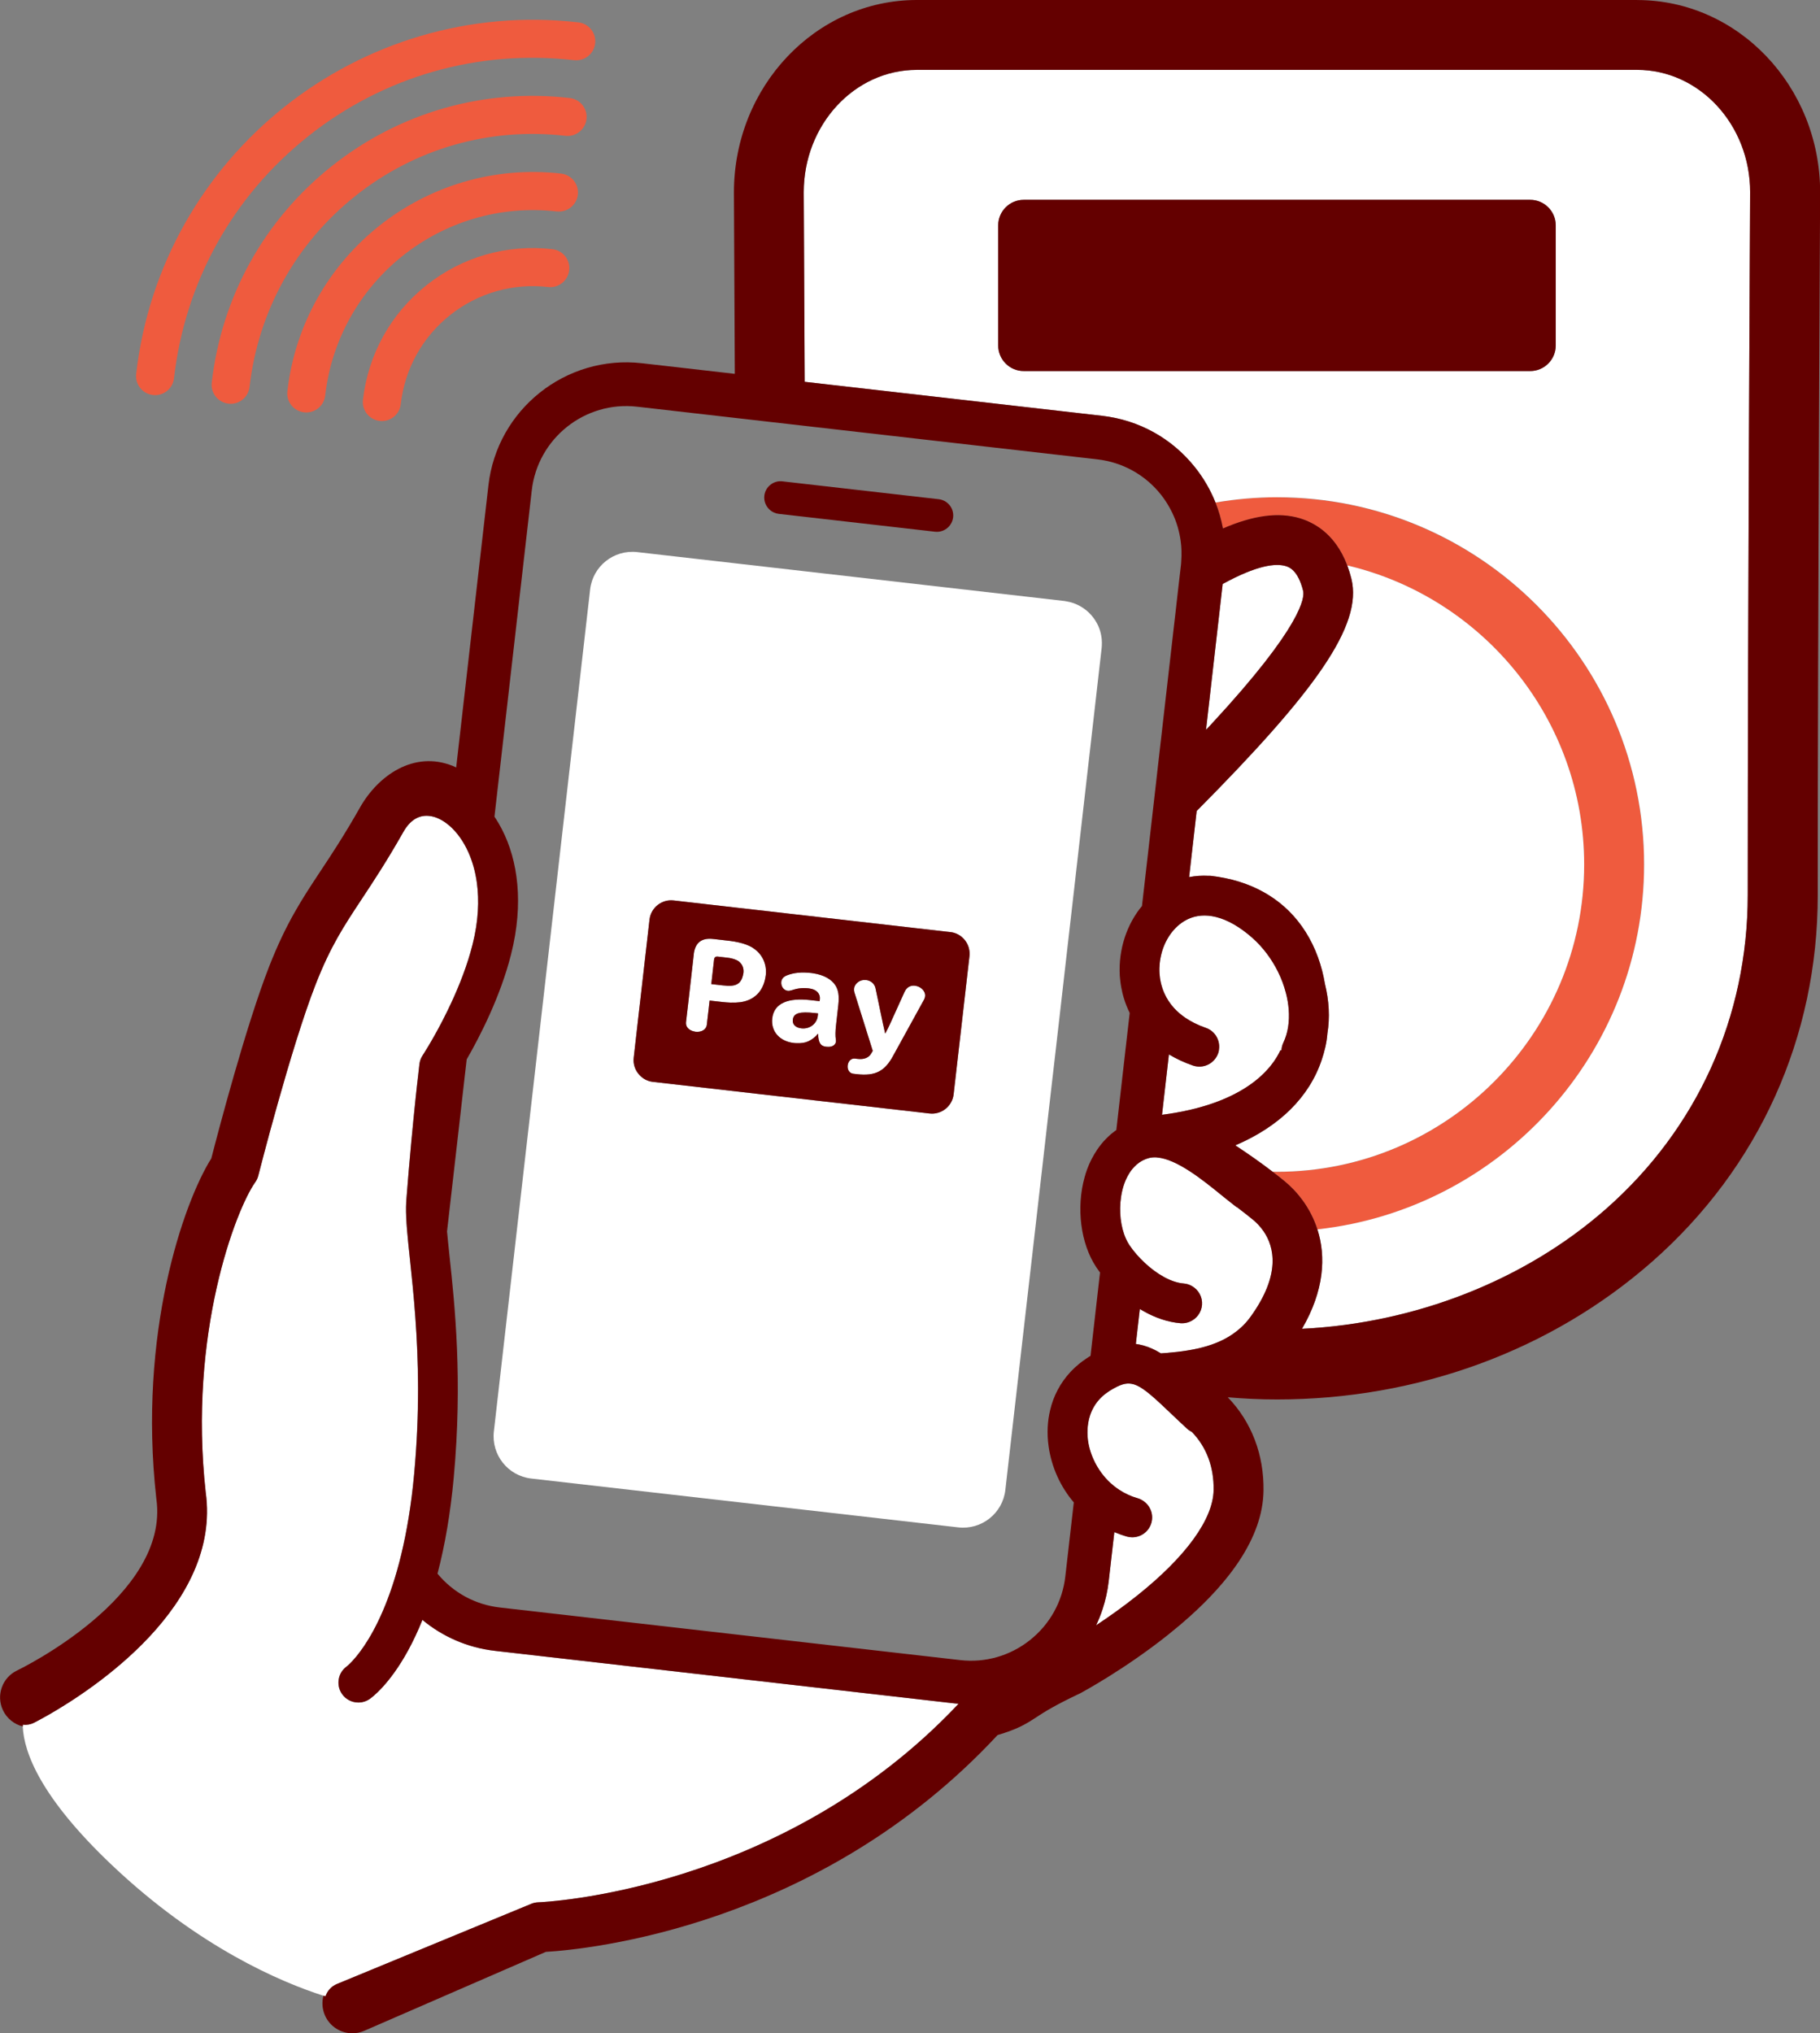 <svg width="171" height="191" viewBox="0 0 171 191" fill="none" xmlns="http://www.w3.org/2000/svg">
<rect x="0" y="0" width="171" height="191" fill="#808080" stroke="none"/>
<g clip-path="url(#clip0_2012_812)">
<path d="M119.976 46.714C118.01 46.714 116.083 46.889 114.2 47.208C114.514 47.999 114.75 48.812 114.903 49.651C117.708 48.44 120.116 48.078 122.174 48.707C122.838 48.908 123.585 49.257 124.302 49.834C125.172 50.533 125.998 51.573 126.583 53.12C139.325 56.117 148.842 67.57 148.842 81.212C148.842 97.13 135.895 110.077 119.976 110.077C119.836 110.077 119.701 110.068 119.561 110.068C119.95 110.365 120.326 110.662 120.68 110.951C121.309 111.466 121.899 112.082 122.41 112.79C122.982 113.585 123.459 114.49 123.778 115.495C141.016 113.594 154.47 98.948 154.47 81.216C154.47 62.196 138.997 46.723 119.976 46.723V46.714Z" fill="#EF5B3E"/>
<path d="M28.949 12.803C36.045 7.162 44.919 4.623 53.938 5.654C54.922 5.763 55.804 5.06 55.918 4.081C56.031 3.102 55.328 2.215 54.345 2.102C33.786 -0.245 15.145 14.568 12.794 35.127C12.681 36.105 13.384 36.992 14.367 37.106C14.437 37.115 14.503 37.119 14.573 37.119C15.468 37.119 16.242 36.446 16.347 35.537C17.378 26.519 21.852 18.444 28.949 12.807V12.803Z" fill="#EF5B3E"/>
<path d="M33.397 18.4C38.999 13.948 46.008 11.942 53.126 12.759C54.109 12.868 54.991 12.165 55.105 11.186C55.219 10.207 54.515 9.32 53.532 9.207C45.466 8.285 37.522 10.557 31.173 15.604C24.824 20.651 20.821 27.873 19.895 35.939C19.781 36.918 20.485 37.805 21.468 37.919C21.538 37.928 21.603 37.932 21.673 37.932C22.569 37.932 23.342 37.259 23.447 36.35C24.26 29.232 27.795 22.857 33.397 18.404V18.4Z" fill="#EF5B3E"/>
<path d="M52.313 19.86C53.296 19.969 54.179 19.265 54.292 18.287C54.406 17.308 53.702 16.421 52.719 16.307C39.995 14.857 28.455 24.024 27 36.752C26.886 37.731 27.59 38.618 28.573 38.732C28.643 38.74 28.708 38.745 28.778 38.745C29.674 38.745 30.447 38.072 30.552 37.163C31.785 26.392 41.546 18.632 52.317 19.864L52.313 19.86Z" fill="#EF5B3E"/>
<path d="M42.293 29.595C44.906 27.519 48.179 26.584 51.5 26.96C52.483 27.073 53.366 26.366 53.48 25.387C53.593 24.408 52.89 23.521 51.907 23.407C47.633 22.918 43.429 24.124 40.069 26.794C36.709 29.464 34.59 33.291 34.1 37.56C33.987 38.539 34.69 39.426 35.673 39.54C35.743 39.548 35.809 39.553 35.879 39.553C36.775 39.553 37.548 38.88 37.653 37.971C38.033 34.646 39.68 31.675 42.293 29.595Z" fill="#EF5B3E"/>
<path d="M153.819 6.567H86.138C80.283 6.567 75.52 11.723 75.52 18.064C75.52 18.225 75.559 25.549 75.607 35.869L103.56 39.063C107.02 39.461 110.118 41.178 112.286 43.905C113.094 44.923 113.736 46.033 114.204 47.204C116.083 46.885 118.01 46.71 119.981 46.71C139.001 46.71 154.474 62.182 154.474 81.203C154.474 98.939 141.02 113.585 123.782 115.482C124.604 118.047 124.416 121.241 122.336 124.819C132.976 124.299 143.271 120.266 150.878 113.577C159.477 106.017 164.214 95.531 164.214 84.056C164.214 57.865 164.437 18.435 164.437 18.042C164.437 11.719 159.674 6.563 153.819 6.563V6.567ZM146.172 32.452C146.172 33.781 145.097 34.856 143.769 34.856H96.192C94.864 34.856 93.789 33.781 93.789 32.452V21.175C93.789 19.846 94.864 18.771 96.192 18.771H143.769C145.097 18.771 146.172 19.846 146.172 21.175V32.452Z" fill="white"/>
<path d="M148.842 81.207C148.842 67.566 139.325 56.113 126.583 53.116C126.727 53.505 126.863 53.92 126.972 54.374C128.056 58.735 123.581 64.953 112.434 76.187L111.726 82.396C112.325 82.278 112.941 82.239 113.562 82.273C113.666 82.273 113.767 82.273 113.867 82.287C113.959 82.295 114.047 82.313 114.134 82.326C114.23 82.339 114.326 82.352 114.422 82.365C118.023 82.929 120.863 84.703 122.659 87.526C123.625 89.046 124.202 90.742 124.486 92.428C124.874 94.001 124.966 95.592 124.717 97.086C124.656 97.995 124.42 98.847 124.188 99.546C123.026 103.042 120.221 105.821 116.065 107.595C117.289 108.394 118.482 109.238 119.561 110.064C119.701 110.064 119.836 110.072 119.976 110.072C135.895 110.072 148.842 97.125 148.842 81.207Z" fill="white"/>
<path d="M112.08 100.092C111.263 99.813 110.512 99.459 109.826 99.048L109.292 103.728L109.179 104.72C117.07 103.702 119.552 100.289 120.295 98.664H120.4C120.409 98.423 120.47 98.179 120.579 97.943C121.016 97.029 121.169 95.95 121.082 94.823C121.042 94.316 120.955 93.8 120.819 93.28C120.645 92.603 120.391 91.926 120.068 91.27C119.482 90.095 118.674 88.994 117.665 88.103C116.489 87.067 115.331 86.407 114.243 86.141C114.103 86.106 113.968 86.079 113.833 86.058C113.02 85.931 112.255 86.027 111.565 86.363C111.46 86.416 111.355 86.473 111.254 86.534C110.096 87.237 109.279 88.566 109.022 90.064C109 90.195 108.982 90.331 108.965 90.466C108.934 90.785 108.921 91.104 108.943 91.428C108.974 91.943 109.091 92.607 109.402 93.311C109.607 93.774 109.904 94.25 110.319 94.705C110.599 95.011 110.935 95.303 111.337 95.583C111.871 95.95 112.509 96.282 113.295 96.553C114.099 96.828 114.584 97.597 114.549 98.406C114.54 98.581 114.519 98.755 114.457 98.93C114.121 99.909 113.055 100.429 112.08 100.092Z" fill="white"/>
<path d="M88.882 159.92L46.493 155.074C43.893 154.777 41.559 153.728 39.68 152.168C39.265 153.195 38.815 154.161 38.321 155.061C36.56 158.272 34.909 159.47 34.725 159.596C34.402 159.819 34.031 159.928 33.663 159.928C33.069 159.928 32.484 159.644 32.121 159.12C31.54 158.277 31.745 157.128 32.575 156.533C32.61 156.507 32.96 156.227 33.48 155.594C34.349 154.536 35.695 152.483 36.866 148.935C37.159 148.052 37.434 147.078 37.697 146.003C38.203 143.897 38.632 141.41 38.903 138.478C39.44 132.658 39.305 127.729 39.016 123.749C38.868 121.691 38.675 119.886 38.514 118.352C38.291 116.242 38.12 114.634 38.142 113.354C38.142 113.144 38.155 112.939 38.169 112.746C38.47 108.862 38.793 105.528 39.034 103.238C39.077 102.819 39.121 102.434 39.156 102.089C39.305 100.739 39.401 99.966 39.401 99.948C39.436 99.66 39.536 99.384 39.698 99.144C39.698 99.144 39.728 99.096 39.776 99.022C39.938 98.768 40.327 98.144 40.83 97.248C41.293 96.426 41.843 95.378 42.394 94.194C43.154 92.555 43.906 90.654 44.391 88.727C44.946 86.525 45.024 84.581 44.797 82.924C44.649 81.845 44.369 80.893 44.006 80.076C43.526 78.996 42.896 78.153 42.228 77.572C42.123 77.48 42.014 77.393 41.904 77.314C41.625 77.109 41.341 76.947 41.057 76.833C40.764 76.715 40.484 76.659 40.218 76.637C39.291 76.576 38.496 77.082 37.889 78.149C36.333 80.893 35.088 82.776 33.987 84.441C32.287 87.014 31.055 88.876 29.648 92.468C27.306 98.445 24.291 110.308 24.26 110.431C24.203 110.653 24.107 110.868 23.972 111.055C22.149 113.625 17.662 125.3 19.318 140.183C20.799 150.818 8.696 158.714 4.536 161.095C3.788 161.523 3.299 161.772 3.185 161.829C2.849 162 2.482 162.052 2.132 162.013C2.132 162.069 2.132 162.122 2.137 162.179C2.25 164.639 3.819 168.847 10.487 175.174C18.671 182.938 26.427 186.202 30.378 187.469C30.443 187.491 30.509 187.513 30.574 187.531C30.705 187.129 30.967 186.77 31.343 186.534C31.435 186.478 31.531 186.421 31.636 186.377L49.91 178.84C50.119 178.752 50.342 178.704 50.569 178.7C50.797 178.691 73.361 177.787 90.058 160.046C89.948 160.038 89.843 160.029 89.734 160.02L88.882 159.924V159.92Z" fill="white"/>
<path d="M111.783 134.402C111.7 134.345 111.617 134.293 111.543 134.223C111.263 133.965 111.001 133.716 110.743 133.476C110.52 133.266 110.302 133.056 110.092 132.859C108.51 131.348 107.575 130.491 106.802 130.146C106.627 130.067 106.457 130.015 106.291 129.989C106.02 129.945 105.749 129.967 105.465 130.054C105.111 130.163 104.726 130.36 104.263 130.648C104.219 130.675 104.184 130.705 104.141 130.731C103.577 131.103 103.171 131.535 102.878 131.99C102.677 132.304 102.528 132.628 102.419 132.947C102.1 133.904 102.153 134.826 102.222 135.341C102.349 136.246 102.707 137.22 103.297 138.098C103.769 138.802 104.385 139.444 105.15 139.947C105.666 140.283 106.238 140.558 106.885 140.742C107.077 140.794 107.252 140.886 107.409 140.991C108.069 141.428 108.405 142.249 108.178 143.049C107.947 143.875 107.195 144.412 106.378 144.412C106.212 144.412 106.042 144.391 105.871 144.342C105.465 144.229 105.076 144.085 104.696 143.923L104.167 148.546C104.062 149.446 103.87 150.324 103.59 151.168C103.42 151.683 103.219 152.19 102.983 152.68C104.167 151.897 105.522 150.94 106.872 149.861C111.434 146.217 113.972 142.708 114.02 139.986C114.06 137.814 113.352 135.94 111.984 134.524C111.914 134.489 111.844 134.454 111.779 134.406L111.783 134.402Z" fill="white"/>
<path d="M122.436 55.501C121.947 53.526 121.09 53.264 120.811 53.177C119.867 52.888 118.115 53.081 114.877 54.855L114.746 56.008L113.492 66.989L113.312 68.553C113.487 68.37 113.662 68.182 113.832 67.998C122.401 58.752 122.585 56.091 122.436 55.497V55.501Z" fill="white"/>
<path d="M117.717 114.568C117.258 114.193 116.782 113.821 116.306 113.463V113.454C116.279 113.437 116.253 113.419 116.223 113.402C116.188 113.38 116.153 113.362 116.118 113.341C116.022 113.271 115.921 113.188 115.821 113.109C115.576 112.917 115.323 112.72 115.06 112.506C114.951 112.419 114.846 112.336 114.737 112.244C113.037 110.863 110.586 108.875 108.716 108.726C108.694 108.726 108.672 108.722 108.65 108.718C108.384 108.7 108.126 108.726 107.89 108.796C107.571 108.888 107.296 109.028 107.051 109.194C106.863 109.325 106.697 109.478 106.548 109.635C106.492 109.696 106.43 109.758 106.378 109.823C106.033 110.247 105.801 110.723 105.648 111.147C105.5 111.553 105.395 111.986 105.329 112.427C105.124 113.786 105.286 115.25 105.784 116.351C105.884 116.57 105.993 116.775 106.116 116.959C106.496 117.527 107.007 118.116 107.584 118.65C108.672 119.659 110.009 120.467 111.215 120.563C111.508 120.585 111.774 120.681 112.01 120.817C112.609 121.166 112.994 121.835 112.937 122.573C112.88 123.294 112.417 123.889 111.792 124.151C111.569 124.243 111.324 124.299 111.071 124.299C111.023 124.299 110.97 124.299 110.922 124.295C109.729 124.203 108.558 123.788 107.47 123.181C107.344 123.111 107.217 123.032 107.095 122.958L107.081 123.067L106.719 126.244C106.819 126.257 106.92 126.274 107.02 126.292C107.584 126.401 108.121 126.602 108.641 126.877C108.786 126.956 108.93 127.039 109.074 127.126C109.244 127.113 109.415 127.1 109.585 127.087C112.299 126.873 114.759 126.366 116.546 124.745C116.896 124.43 117.219 124.068 117.512 123.661C120.348 119.724 119.723 117.133 118.726 115.665C118.39 115.176 118.014 114.809 117.713 114.56L117.717 114.568Z" fill="white"/>
<path d="M103.232 63.279L103.507 60.876C103.516 60.789 103.52 60.701 103.525 60.618C103.56 59.889 103.402 59.185 103.079 58.573C102.983 58.394 102.874 58.224 102.756 58.062C102.69 57.975 102.624 57.892 102.555 57.809C101.96 57.123 101.134 56.642 100.182 56.485C100.121 56.476 100.06 56.463 99.994 56.454L96.42 56.044L75.681 53.671L72.396 53.295L69.11 52.919L59.868 51.862C57.674 51.613 55.695 53.186 55.446 55.375L50.237 100.936L50.119 101.976L49.892 103.946L49.674 105.852L49.564 106.8L46.401 134.467C46.152 136.661 47.725 138.64 49.914 138.889L90.036 143.477C92.229 143.726 94.209 142.153 94.458 139.964L96.074 125.833L96.472 122.368L96.879 118.829L98.132 107.875L98.517 104.501L98.888 101.255L98.928 100.923L99.151 98.991L99.264 98.008L99.64 94.731L99.789 93.425L100.422 87.875L100.588 86.433L100.92 83.536L101.252 80.622L101.418 79.163L103.079 64.621L103.232 63.275V63.279ZM61.332 101.626C60.847 101.569 60.427 101.342 60.113 101.014C59.89 100.787 59.719 100.512 59.623 100.206C59.54 99.944 59.505 99.66 59.54 99.367L59.724 97.755L60.025 95.116L60.178 93.792L61.026 86.381C61.153 85.267 62.171 84.458 63.285 84.585L69.197 85.262L71.006 85.468L72.282 85.612L72.496 85.638L74.825 85.905L75.799 86.014L77.355 86.193L78.614 86.337L86.02 87.185L88.934 87.517L89.297 87.556C90.149 87.653 90.818 88.269 91.028 89.051C91.093 89.291 91.119 89.549 91.089 89.811L91.028 90.335L90.739 92.848L90.691 93.28L90.267 96.977L90.101 98.41L89.599 102.802C89.472 103.916 88.454 104.724 87.34 104.597L81.235 103.898L77.202 103.44L73.322 102.998L61.327 101.626H61.332Z" fill="white"/>
<path d="M70.783 89.072C70.726 89.037 70.674 88.994 70.613 88.963C70.276 88.775 69.866 88.631 69.394 88.526C69.145 88.469 68.882 88.421 68.598 88.386L68.52 88.377L67.161 88.22L66.995 88.203C65.911 88.08 65.304 88.561 65.181 89.645L65.168 89.763L65.02 91.078L64.718 93.726L64.452 96.037C64.439 96.138 64.452 96.234 64.482 96.326C64.574 96.614 64.858 96.832 65.26 96.902C65.291 96.907 65.317 96.915 65.343 96.92C65.907 96.985 66.357 96.715 66.409 96.264L66.444 95.941L66.597 94.617L66.667 93.992L67.287 94.062L67.882 94.128C68.148 94.158 68.402 94.176 68.633 94.185C69.306 94.206 69.839 94.136 70.263 93.966C70.289 93.953 70.32 93.944 70.346 93.936C71.242 93.551 71.779 92.786 71.932 91.69C71.937 91.65 71.945 91.615 71.95 91.576C71.989 91.235 71.959 90.903 71.876 90.593C71.714 89.977 71.334 89.444 70.779 89.077L70.783 89.072ZM66.833 92.441L66.885 91.982L67.095 90.13C67.117 89.929 67.235 89.832 67.441 89.859L68.323 89.959C68.686 89.999 68.983 90.082 69.21 90.191C69.258 90.213 69.302 90.234 69.346 90.261C69.468 90.335 69.56 90.431 69.638 90.536C69.809 90.763 69.892 91.052 69.853 91.397C69.844 91.48 69.826 91.55 69.809 91.624C69.726 91.987 69.555 92.271 69.306 92.424C69.018 92.607 68.603 92.647 67.899 92.564L66.838 92.441H66.833Z" fill="white"/>
<path d="M78.391 98.139C78.469 98.06 78.522 97.964 78.535 97.846C78.544 97.772 78.539 97.706 78.526 97.628C78.474 97.317 78.487 96.846 78.544 96.334L78.762 94.407C78.854 93.586 78.78 93.031 78.496 92.577C78.142 91.996 77.386 91.585 76.442 91.436C76.372 91.427 76.306 91.414 76.236 91.406C75.31 91.301 74.594 91.366 73.925 91.628C73.61 91.755 73.436 91.96 73.405 92.227C73.357 92.642 73.628 93.031 74.008 93.075C74.135 93.088 74.235 93.066 74.414 93.013C74.943 92.839 75.411 92.782 75.987 92.847C76.368 92.891 76.656 93.027 76.835 93.232C76.984 93.402 77.054 93.621 77.027 93.87L77.019 93.94L77.005 94.049L76.123 93.949C75.079 93.831 74.27 93.905 73.676 94.158C73.016 94.438 72.636 94.941 72.553 95.675C72.417 96.876 73.243 97.824 74.576 97.977C74.663 97.986 74.742 97.99 74.825 97.995C75.262 98.017 75.647 97.96 75.952 97.816C76.293 97.65 76.625 97.396 76.818 97.125H76.861C76.896 97.951 77.088 98.266 77.617 98.327C77.971 98.366 78.238 98.296 78.391 98.143V98.139ZM76.835 95.439C76.752 96.173 76.066 96.688 75.301 96.601C74.746 96.535 74.436 96.234 74.489 95.797C74.558 95.168 75.118 94.997 76.586 95.163L76.861 95.194L76.835 95.439Z" fill="white"/>
<path d="M80.16 100.861L80.523 100.905C82.249 101.093 83.14 100.634 83.936 99.14L86.776 93.98C86.859 93.84 86.903 93.704 86.92 93.578C86.973 93.119 86.527 92.66 85.954 92.594C85.539 92.546 85.181 92.756 84.998 93.154L83.582 96.278C83.582 96.278 83.569 96.308 83.551 96.339L83.451 96.553C83.258 96.929 83.245 96.938 83.189 97.06H83.158C83.123 96.881 83.101 96.78 83.088 96.737C83.075 96.658 83.031 96.47 83.009 96.374C82.995 96.322 82.98 96.262 82.966 96.195L82.262 92.839C82.179 92.42 81.83 92.109 81.371 92.057C80.816 91.996 80.3 92.367 80.243 92.865C80.23 92.983 80.239 93.101 80.278 93.224L82 98.712L81.851 98.965C81.624 99.358 81.183 99.537 80.589 99.468L80.322 99.437C79.981 99.398 79.693 99.669 79.645 100.079C79.597 100.49 79.82 100.822 80.16 100.861Z" fill="white"/>
<path d="M153.819 0H86.138C76.665 0 68.957 8.101 68.957 18.081C68.957 18.247 68.996 25.212 69.04 35.118L60.322 34.121C53.178 33.304 46.702 38.452 45.89 45.596L42.861 72.093C42.757 72.044 42.652 71.992 42.542 71.948C38.881 70.48 35.529 72.849 33.83 75.842C32.353 78.446 31.155 80.259 30.093 81.858C28.372 84.458 26.891 86.704 25.3 90.759C23.093 96.387 20.45 106.494 19.855 108.814C17.242 112.965 12.956 125.269 14.682 140.724C14.682 140.751 14.686 140.777 14.691 140.807C15.98 149.948 1.861 156.795 1.617 156.913C0.214 157.573 -0.385 159.247 0.275 160.649C0.651 161.445 1.355 161.982 2.15 162.179C2.15 162.122 2.15 162.065 2.146 162.013C2.495 162.052 2.858 162 3.199 161.829C3.308 161.772 3.802 161.523 4.549 161.095C8.709 158.714 20.812 150.818 19.331 140.183C17.675 125.296 22.163 113.625 23.985 111.055C24.12 110.868 24.216 110.658 24.273 110.431C24.304 110.313 27.319 98.445 29.661 92.468C31.068 88.871 32.3 87.014 34 84.441C35.101 82.776 36.346 80.893 37.902 78.149C38.509 77.078 39.305 76.571 40.231 76.637C40.502 76.654 40.782 76.716 41.07 76.834C41.35 76.947 41.634 77.109 41.918 77.314C42.027 77.393 42.132 77.48 42.241 77.572C42.91 78.153 43.539 78.996 44.019 80.076C44.382 80.893 44.662 81.845 44.81 82.925C45.038 84.576 44.959 86.525 44.404 88.727C43.919 90.654 43.167 92.555 42.407 94.194C41.856 95.378 41.306 96.422 40.843 97.248C40.34 98.144 39.951 98.768 39.79 99.022C39.742 99.096 39.711 99.14 39.711 99.144C39.554 99.385 39.449 99.66 39.414 99.948C39.414 99.97 39.318 100.743 39.169 102.089C39.13 102.434 39.09 102.819 39.047 103.238C38.806 105.528 38.479 108.862 38.182 112.746C38.169 112.939 38.16 113.144 38.155 113.354C38.133 114.634 38.304 116.242 38.527 118.353C38.688 119.886 38.881 121.691 39.029 123.749C39.318 127.729 39.453 132.658 38.916 138.479C38.645 141.41 38.217 143.897 37.71 146.003C37.452 147.078 37.172 148.052 36.88 148.935C35.708 152.483 34.363 154.536 33.493 155.594C32.973 156.227 32.623 156.507 32.589 156.533C31.758 157.128 31.553 158.277 32.134 159.12C32.497 159.649 33.082 159.928 33.676 159.928C34.044 159.928 34.415 159.819 34.738 159.596C34.922 159.47 36.574 158.272 38.334 155.061C38.824 154.165 39.278 153.195 39.694 152.168C41.572 153.724 43.906 154.777 46.506 155.074L88.895 159.92L89.747 160.016C89.856 160.029 89.966 160.033 90.071 160.042C73.37 177.782 50.81 178.691 50.583 178.695C50.355 178.704 50.133 178.748 49.923 178.835L31.649 186.373C31.544 186.416 31.448 186.469 31.356 186.53C30.985 186.766 30.723 187.124 30.587 187.526C30.522 187.504 30.456 187.487 30.391 187.465C30.233 188.055 30.264 188.702 30.526 189.309C30.985 190.366 32.016 191 33.104 191C33.475 191 33.856 190.926 34.223 190.768L51.282 183.353C55.153 183.122 76.962 181.033 93.728 162.987C95.611 162.423 96.341 161.986 97.368 161.314C98.08 160.846 99.059 160.212 101.427 159.094C101.471 159.072 101.515 159.05 101.558 159.028C101.724 158.937 105.709 156.787 109.764 153.553C115.628 148.878 118.639 144.342 118.713 140.069C118.775 136.656 117.586 133.558 115.358 131.256C116.896 131.391 118.442 131.461 119.989 131.461C133.22 131.461 145.735 126.864 155.226 118.519C165.263 109.692 170.79 97.457 170.79 84.065C170.79 57.892 171.013 18.479 171.013 18.068C171.013 8.11 163.305 0.004 153.832 0.004L153.819 0ZM164.21 84.061C164.21 95.535 159.473 106.022 150.874 113.581C143.262 120.275 132.971 124.304 122.331 124.824C124.416 121.245 124.599 118.051 123.778 115.486C123.459 114.481 122.982 113.577 122.41 112.781C121.899 112.078 121.309 111.457 120.68 110.942C120.326 110.649 119.95 110.356 119.561 110.059C118.482 109.233 117.293 108.394 116.065 107.59C120.221 105.816 123.026 103.042 124.188 99.542C124.42 98.847 124.652 97.991 124.717 97.082C124.962 95.587 124.875 93.993 124.486 92.424C124.202 90.737 123.625 89.042 122.659 87.521C120.868 84.694 118.023 82.92 114.422 82.361C114.326 82.348 114.23 82.335 114.134 82.322C114.047 82.308 113.959 82.295 113.867 82.282C113.767 82.269 113.666 82.265 113.562 82.269C112.941 82.234 112.325 82.273 111.726 82.391L112.434 76.182C123.581 64.953 128.056 58.735 126.972 54.37C126.858 53.915 126.727 53.5 126.583 53.111C125.997 51.565 125.172 50.525 124.302 49.825C123.585 49.249 122.838 48.904 122.174 48.698C120.116 48.069 117.708 48.427 114.903 49.642C114.75 48.807 114.514 47.99 114.2 47.199C113.732 46.028 113.09 44.914 112.281 43.901C110.114 41.174 107.016 39.457 103.555 39.059L75.603 35.865C75.555 25.544 75.516 18.221 75.516 18.059C75.516 11.719 80.278 6.563 86.134 6.563H153.814C159.67 6.563 164.433 11.719 164.433 18.042C164.433 18.435 164.21 57.865 164.21 84.056V84.061ZM41.105 147.829C41.813 145.138 42.324 142.127 42.63 138.819C43.478 129.622 42.73 122.6 42.232 117.955C42.145 117.125 42.062 116.36 42.001 115.678L43.132 105.795L43.242 104.829L43.465 102.867L43.692 100.87L43.81 99.843L43.849 99.516C45.055 97.423 47.013 93.643 48.022 89.636C49.224 84.873 48.664 80.827 47.161 77.904C46.943 77.484 46.711 77.087 46.458 76.716L46.536 76.025L49.962 46.068C50.521 41.174 54.961 37.643 59.855 38.203L69.057 39.256L72.343 39.632L75.629 40.007L103.096 43.149C105.469 43.42 107.593 44.6 109.078 46.465C109.498 46.994 109.847 47.566 110.136 48.161C110.547 49.013 110.813 49.917 110.935 50.852C110.975 51.136 110.997 51.425 111.005 51.713C111.018 52.076 111.005 52.438 110.979 52.806C110.97 52.884 110.975 52.963 110.962 53.041L110.87 53.832L110.708 55.226L110.429 57.691L110.284 58.945L108.803 71.896L108.633 73.399L108.292 76.388L107.955 79.342L107.789 80.797L107.296 85.105C106.588 85.957 106.042 86.958 105.683 88.046C105.307 89.182 105.137 90.409 105.211 91.664C105.22 91.803 105.238 91.939 105.251 92.074C105.294 92.494 105.369 92.904 105.465 93.306C105.596 93.831 105.771 94.338 105.989 94.827C106.037 94.936 106.09 95.046 106.142 95.155L105.814 98.013L104.923 105.825L104.884 106.153C104.189 106.638 103.581 107.263 103.083 108.001C102.708 108.56 102.38 109.177 102.131 109.867C102.048 110.099 101.973 110.334 101.908 110.575C101.104 113.441 101.523 116.823 103.005 119.043C103.114 119.209 103.232 119.375 103.354 119.537L103.101 121.752L102.716 125.13L102.55 126.589L102.463 127.362C102.406 127.397 102.354 127.428 102.297 127.463C102.227 127.507 102.161 127.555 102.096 127.598C101.847 127.76 101.611 127.935 101.384 128.118C100.261 129.036 99.435 130.203 98.945 131.527C98.836 131.828 98.744 132.134 98.67 132.449C98.412 133.519 98.355 134.664 98.521 135.857C98.801 137.849 99.644 139.667 100.89 141.131L100.094 148.078C99.824 150.451 98.644 152.575 96.778 154.06C94.908 155.546 92.574 156.219 90.202 155.943L46.96 151.002C44.653 150.739 42.586 149.612 41.109 147.829H41.105ZM106.876 149.857C105.526 150.936 104.171 151.893 102.987 152.675C103.219 152.186 103.424 151.683 103.595 151.163C103.87 150.32 104.066 149.446 104.171 148.541L104.7 143.919C105.08 144.08 105.473 144.22 105.875 144.338C106.046 144.386 106.216 144.408 106.382 144.408C107.199 144.408 107.951 143.87 108.183 143.045C108.41 142.245 108.069 141.424 107.414 140.987C107.256 140.882 107.081 140.79 106.889 140.738C106.243 140.554 105.666 140.279 105.154 139.942C104.39 139.44 103.774 138.802 103.302 138.094C102.716 137.216 102.354 136.241 102.227 135.337C102.157 134.826 102.104 133.899 102.423 132.942C102.528 132.623 102.677 132.3 102.882 131.985C103.175 131.531 103.581 131.098 104.145 130.727C104.184 130.701 104.224 130.67 104.267 130.644C104.731 130.356 105.115 130.159 105.469 130.05C105.753 129.962 106.024 129.94 106.295 129.984C106.461 130.01 106.631 130.063 106.806 130.141C107.58 130.487 108.515 131.343 110.097 132.855C110.306 133.056 110.525 133.261 110.748 133.471C111.005 133.716 111.268 133.96 111.547 134.218C111.621 134.288 111.705 134.345 111.788 134.397C111.853 134.441 111.923 134.48 111.993 134.515C113.361 135.931 114.068 137.806 114.029 139.977C113.981 142.699 111.442 146.208 106.88 149.852L106.876 149.857ZM113.492 66.993L114.746 56.013L114.877 54.859C118.115 53.085 119.863 52.893 120.811 53.181C121.09 53.269 121.947 53.526 122.436 55.506C122.585 56.1 122.401 58.757 113.833 68.007C113.662 68.191 113.487 68.379 113.313 68.562L113.492 66.998V66.993ZM116.546 124.749C114.759 126.371 112.299 126.873 109.585 127.092C109.415 127.105 109.244 127.118 109.074 127.131C108.93 127.043 108.786 126.96 108.641 126.882C108.117 126.607 107.584 126.406 107.02 126.296C106.92 126.279 106.819 126.261 106.719 126.248L107.081 123.072L107.095 122.962C107.221 123.037 107.344 123.115 107.47 123.185C108.558 123.793 109.734 124.203 110.922 124.299C110.97 124.299 111.023 124.304 111.071 124.304C111.324 124.304 111.569 124.251 111.792 124.155C112.417 123.893 112.88 123.299 112.937 122.578C112.994 121.839 112.609 121.171 112.01 120.821C111.774 120.681 111.508 120.59 111.215 120.568C110.009 120.472 108.672 119.663 107.584 118.654C107.007 118.121 106.496 117.531 106.116 116.963C105.993 116.775 105.88 116.574 105.784 116.356C105.29 115.255 105.124 113.791 105.329 112.432C105.395 111.986 105.5 111.554 105.648 111.152C105.801 110.732 106.037 110.251 106.378 109.828C106.43 109.762 106.492 109.701 106.548 109.64C106.697 109.478 106.863 109.329 107.051 109.198C107.296 109.032 107.571 108.893 107.89 108.801C108.13 108.731 108.384 108.709 108.65 108.722C108.672 108.722 108.694 108.727 108.716 108.731C110.586 108.879 113.037 110.868 114.737 112.248C114.851 112.34 114.956 112.423 115.06 112.51C115.323 112.72 115.576 112.921 115.821 113.113C115.921 113.192 116.022 113.271 116.118 113.345C116.148 113.371 116.188 113.384 116.223 113.406C116.249 113.424 116.279 113.441 116.31 113.459V113.467C116.786 113.826 117.258 114.197 117.717 114.573C118.019 114.822 118.394 115.185 118.731 115.678C119.727 117.142 120.352 119.733 117.516 123.675C117.223 124.081 116.9 124.444 116.55 124.758L116.546 124.749ZM117.665 88.102C118.674 88.994 119.482 90.095 120.068 91.27C120.396 91.926 120.645 92.603 120.82 93.28C120.955 93.796 121.042 94.316 121.082 94.823C121.169 95.954 121.012 97.034 120.579 97.943C120.466 98.178 120.409 98.423 120.4 98.668H120.295C119.552 100.289 117.07 103.702 109.179 104.72L109.292 103.728L109.826 99.048C110.512 99.459 111.268 99.813 112.08 100.092C113.059 100.429 114.121 99.909 114.457 98.93C114.519 98.755 114.54 98.581 114.549 98.406C114.584 97.597 114.099 96.828 113.295 96.553C112.509 96.282 111.871 95.95 111.337 95.583C110.94 95.308 110.599 95.011 110.319 94.705C109.904 94.25 109.607 93.774 109.402 93.311C109.087 92.612 108.974 91.943 108.943 91.428C108.921 91.104 108.934 90.781 108.965 90.466C108.978 90.331 108.995 90.195 109.022 90.064C109.279 88.566 110.101 87.242 111.254 86.534C111.355 86.473 111.46 86.416 111.565 86.363C112.373 85.97 113.278 85.9 114.243 86.136C115.331 86.403 116.489 87.062 117.665 88.098V88.102Z" fill="#640000"/>
<path d="M143.769 18.771H96.188C94.861 18.771 93.785 19.847 93.785 21.175V32.452C93.785 33.78 94.861 34.856 96.188 34.856H143.769C145.096 34.856 146.172 33.78 146.172 32.452V21.175C146.172 19.847 145.096 18.771 143.769 18.771Z" fill="#640000"/>
<path d="M72.374 47.934C72.592 48.113 72.863 48.235 73.165 48.27L75.66 48.554L87.851 49.948C87.912 49.957 87.969 49.957 88.026 49.957C88.795 49.957 89.459 49.38 89.551 48.593C89.647 47.75 89.044 46.99 88.2 46.894L75.647 45.46L73.514 45.216C73.082 45.163 72.675 45.299 72.365 45.557C72.068 45.801 71.858 46.155 71.814 46.566C71.753 47.108 71.98 47.61 72.374 47.934Z" fill="#640000"/>
<path d="M74.489 95.797C74.441 96.234 74.751 96.54 75.301 96.601C76.066 96.689 76.752 96.173 76.835 95.439L76.861 95.194L76.586 95.164C75.118 94.998 74.558 95.168 74.489 95.797Z" fill="#640000"/>
<path d="M60.108 101.014C60.427 101.342 60.847 101.569 61.327 101.626L73.322 102.998L77.202 103.439L81.235 103.898L87.34 104.597C88.454 104.724 89.468 103.916 89.599 102.801L90.101 98.41L90.267 96.977L90.691 93.28L90.739 92.848L91.028 90.335L91.089 89.811C91.119 89.549 91.089 89.291 91.028 89.05C90.813 88.268 90.145 87.652 89.297 87.556L88.934 87.517L86.02 87.185L78.614 86.337L77.355 86.193L75.799 86.014L74.825 85.904L72.496 85.638L72.282 85.612L71.006 85.468L69.197 85.262L63.285 84.585C62.171 84.458 61.157 85.266 61.026 86.381L60.178 93.791L60.025 95.115L59.724 97.755L59.54 99.367C59.505 99.66 59.54 99.944 59.623 100.206C59.719 100.512 59.89 100.787 60.113 101.014H60.108ZM79.645 100.084C79.693 99.668 79.981 99.402 80.322 99.441L80.589 99.472C81.183 99.542 81.624 99.362 81.851 98.969L82 98.716L80.278 93.228C80.239 93.105 80.23 92.987 80.243 92.869C80.3 92.371 80.816 91.996 81.371 92.061C81.829 92.114 82.179 92.424 82.262 92.843L82.966 96.199C82.98 96.266 82.995 96.326 83.009 96.378C83.031 96.479 83.075 96.666 83.088 96.741C83.106 96.784 83.127 96.885 83.158 97.06H83.189C83.245 96.942 83.258 96.929 83.451 96.553L83.551 96.339C83.564 96.308 83.577 96.286 83.582 96.278L84.998 93.153C85.181 92.756 85.539 92.546 85.954 92.594C86.527 92.66 86.973 93.118 86.92 93.577C86.907 93.704 86.859 93.84 86.776 93.979L83.936 99.14C83.14 100.634 82.249 101.093 80.523 100.905L80.16 100.861C79.82 100.822 79.597 100.494 79.645 100.079V100.084ZM78.766 94.412L78.548 96.339C78.491 96.85 78.478 97.322 78.531 97.632C78.544 97.711 78.548 97.772 78.539 97.851C78.526 97.969 78.474 98.069 78.395 98.143C78.242 98.296 77.976 98.366 77.622 98.327C77.088 98.266 76.901 97.951 76.866 97.13H76.822C76.63 97.396 76.298 97.645 75.957 97.811C75.651 97.956 75.266 98.012 74.829 97.99C74.746 97.99 74.668 97.986 74.58 97.973C73.252 97.82 72.422 96.876 72.557 95.67C72.64 94.936 73.025 94.434 73.68 94.154C74.27 93.901 75.083 93.826 76.127 93.944L77.01 94.045L77.023 93.936L77.032 93.866C77.062 93.612 76.988 93.398 76.84 93.228C76.665 93.022 76.376 92.887 75.992 92.843C75.419 92.778 74.947 92.83 74.419 93.009C74.24 93.062 74.139 93.084 74.012 93.07C73.628 93.027 73.361 92.642 73.409 92.223C73.44 91.956 73.615 91.751 73.929 91.624C74.594 91.366 75.314 91.296 76.241 91.401C76.311 91.41 76.376 91.423 76.446 91.432C77.39 91.58 78.142 91.991 78.5 92.572C78.784 93.027 78.858 93.582 78.766 94.403V94.412ZM65.181 89.645C65.304 88.561 65.911 88.081 66.995 88.203L67.161 88.22L68.52 88.378L68.598 88.386C68.887 88.421 69.145 88.469 69.394 88.526C69.866 88.631 70.272 88.775 70.613 88.963C70.674 88.998 70.726 89.037 70.783 89.072C71.343 89.435 71.723 89.972 71.88 90.589C71.963 90.903 71.994 91.231 71.954 91.572C71.95 91.611 71.941 91.646 71.937 91.685C71.784 92.782 71.246 93.542 70.351 93.931C70.324 93.944 70.294 93.953 70.268 93.962C69.844 94.132 69.306 94.202 68.638 94.18C68.402 94.172 68.153 94.154 67.886 94.124L67.292 94.058L66.671 93.988L66.602 94.613L66.449 95.937L66.414 96.26C66.361 96.706 65.911 96.981 65.347 96.916C65.317 96.916 65.291 96.907 65.264 96.898C64.867 96.828 64.578 96.61 64.487 96.321C64.456 96.23 64.447 96.133 64.456 96.033L64.723 93.722L65.024 91.074L65.173 89.758L65.186 89.64L65.181 89.645Z" fill="#640000"/>
<path d="M69.302 92.424C69.551 92.275 69.721 91.991 69.804 91.624C69.822 91.55 69.839 91.476 69.848 91.397C69.887 91.056 69.809 90.764 69.634 90.536C69.555 90.431 69.463 90.335 69.341 90.261C69.302 90.235 69.254 90.213 69.206 90.191C68.974 90.082 68.681 89.999 68.319 89.96L67.436 89.859C67.235 89.837 67.117 89.929 67.091 90.13L66.881 91.983L66.829 92.442L67.891 92.564C68.594 92.647 69.005 92.608 69.297 92.424H69.302Z" fill="#640000"/>
</g>
<defs>
<clipPath id="clip0_2012_812">
<rect width="171" height="191" fill="white"/>
</clipPath>
</defs>
</svg>
